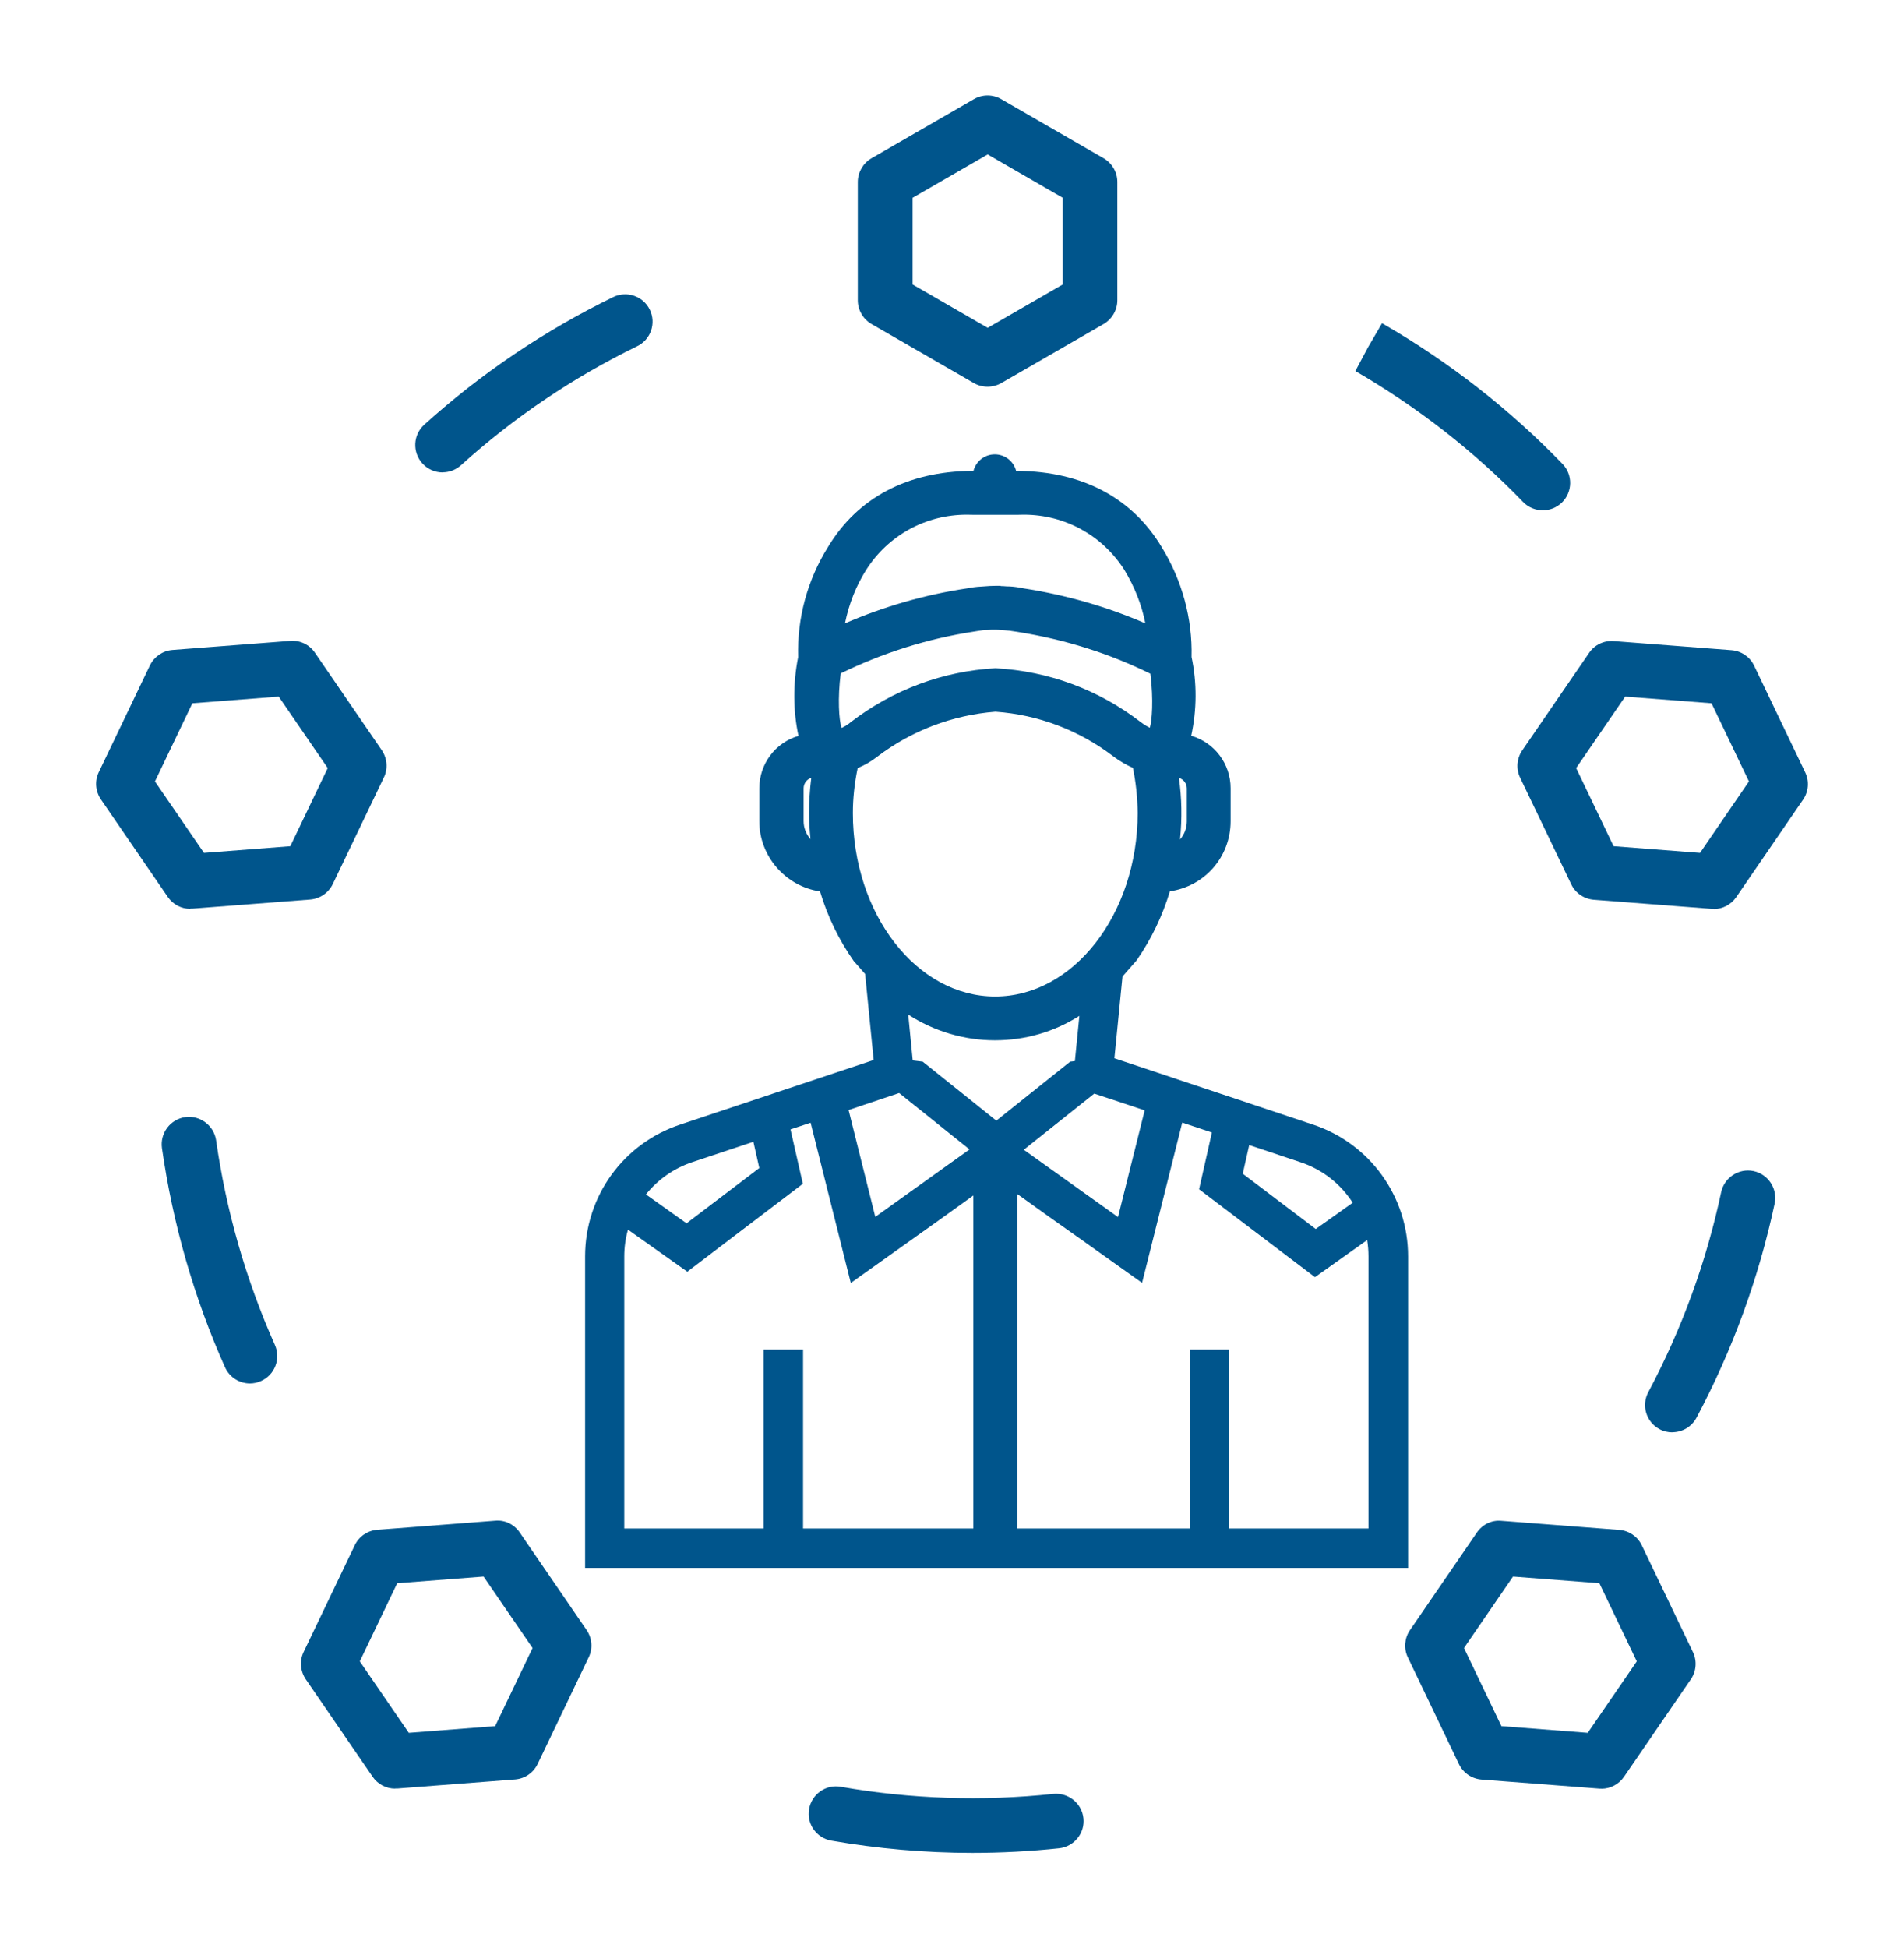 <svg width="174" height="178" viewBox="0 0 174 178" fill="none" xmlns="http://www.w3.org/2000/svg">
<path d="M119.98 102.74L101.84 96.68L102.58 89.21L103.87 87.74C105.21 85.81 106.23 83.69 106.91 81.43C110.1 80.97 112.46 78.28 112.46 75.02V72.01C112.46 69.77 110.97 67.83 108.86 67.22C109.38 64.84 109.39 62.36 108.89 60.02C108.98 56.52 108.04 53.04 106.16 49.98C103.46 45.48 98.91 43.07 93.01 43.02H92.86C92.64 42.15 91.85 41.51 90.91 41.51C89.97 41.51 89.19 42.15 88.96 43.02H88.81C82.91 43.07 78.37 45.48 75.67 49.97C73.79 52.98 72.84 56.45 72.94 60.03C72.46 62.44 72.47 64.92 72.97 67.23C70.87 67.84 69.39 69.78 69.39 72.02V75.03C69.39 78.23 71.8 80.98 74.94 81.44C75.63 83.74 76.66 85.87 78.02 87.8C78.02 87.8 78.51 88.35 79.06 88.98L79.84 96.84L62.16 102.74C56.96 104.46 53.47 109.3 53.47 114.78V143.24H128.68V114.78C128.68 109.31 125.19 104.47 119.99 102.74H119.98ZM108.46 72.04V75.05C108.46 75.66 108.23 76.24 107.84 76.69C108.03 74.79 108 72.91 107.74 71.07C108.16 71.19 108.46 71.58 108.46 72.03V72.04ZM74.07 76.66C73.67 76.21 73.44 75.63 73.44 75.01V72.02C73.44 71.57 73.74 71.19 74.14 71.06C74 72.17 73.94 73.23 73.94 74.27C73.94 75.03 73.98 75.81 74.07 76.66ZM114.16 104.61L118.85 106.18C120.82 106.83 122.5 108.14 123.62 109.88L120.24 112.28L113.57 107.23L114.16 104.61ZM104.61 101.43L102.17 111.19L93.56 105.04L100 99.91L104.61 101.44V101.43ZM79.16 52.06C81.17 48.9 84.61 47.02 88.35 47.02C88.53 47.02 88.71 47.02 88.92 47.03H93.03C93.21 47.02 93.39 47.02 93.57 47.02C97.3 47.02 100.73 48.9 102.74 52.05C103.68 53.59 104.33 55.24 104.67 56.95C101.16 55.43 97.41 54.35 93.53 53.75L93.28 53.7C92.8 53.61 92.37 53.57 92.02 53.57H92C91.78 53.55 91.6 53.54 91.44 53.54V53.52H90.94C90.61 53.52 90.3 53.54 89.94 53.57C89.55 53.59 89.1 53.62 88.66 53.7L88.39 53.75C84.55 54.32 80.8 55.4 77.22 56.95C77.58 55.17 78.23 53.53 79.16 52.06ZM76.9 66.48C76.67 65.77 76.54 63.81 76.83 61.52C80.7 59.63 84.8 58.34 89.01 57.7L89.38 57.64C89.68 57.59 89.94 57.55 90.26 57.55C90.48 57.53 90.71 57.53 90.93 57.53H90.98C90.98 57.53 91.27 57.53 91.81 57.58C92.1 57.6 92.39 57.63 92.67 57.68L93 57.73C97.28 58.41 101.36 59.69 105.13 61.55C105.43 63.98 105.27 65.85 105.08 66.48C104.9 66.4 104.61 66.25 104.22 65.95C100.38 63 95.82 61.31 90.97 61.05C86.18 61.31 81.61 63.01 77.75 65.97C77.51 66.18 77.23 66.36 76.93 66.49L76.9 66.48ZM77.94 74.29C77.94 72.94 78.09 71.55 78.38 70.17C79.02 69.91 79.62 69.56 80.17 69.13C83.3 66.75 87.03 65.33 90.97 65.02C94.91 65.3 98.64 66.72 101.78 69.13C102.32 69.53 102.9 69.87 103.53 70.15C103.8 71.44 103.95 72.83 103.97 74.28C103.95 83.52 98.1 91.04 90.94 91.04C83.78 91.04 77.94 83.52 77.94 74.28V74.29ZM82.16 99.85L88.6 105.01L79.99 111.17L77.55 101.41L82.16 99.86V99.85ZM63.27 106.17L68.85 104.31L69.39 106.71L62.74 111.76L59.03 109.12C60.12 107.76 61.59 106.73 63.27 106.17ZM88.97 139.64H73.39V123.3H69.78V139.64H57.05V114.79C57.05 113.96 57.16 113.14 57.39 112.34L62.81 116.18L73.37 108.15L72.24 103.18L74.08 102.57L77.75 117.21L83.3 113.26L85.93 111.39L88.95 109.22V139.64H88.97ZM84.32 96.99L83.41 96.88L83 92.69C85.34 94.21 88.11 95.04 90.91 95.04C93.71 95.04 96.33 94.27 98.64 92.81L98.23 96.94L97.8 96.99L91.05 102.38L84.32 96.99ZM125.06 139.64H112.33V123.3H108.72V139.64H92.96V109.08L96.19 111.39L98.82 113.25L104.37 117.2L108.04 102.56L110.75 103.46L109.58 108.65L120.17 116.68L124.94 113.29C125.02 113.78 125.06 114.28 125.06 114.78V139.63V139.64Z" fill="#00558C"/>
<path d="M119.82 103.22L101.38 97.07H101.29L102.07 89.12H101.99L103.44 87.47C104.82 85.48 105.84 83.31 106.5 80.98C109.59 80.7 111.94 78.12 111.94 75.03V72.02C111.94 69.85 110.38 67.99 108.24 67.6C108.85 65.12 108.9 62.54 108.37 60.07C108.47 56.6 107.53 53.2 105.71 50.24C103.11 45.9 98.71 43.58 92.99 43.52H92.4C92.4 42.7 91.74 42.01 90.89 42.01C90.04 42.01 89.38 42.67 89.38 43.52H88.79C83.07 43.57 78.68 45.89 76.07 50.24C74.23 53.18 73.31 56.6 73.41 60.07C72.9 62.57 72.92 65.15 73.54 67.6C71.4 67.98 69.86 69.85 69.86 72.02V75.03C69.86 78.12 72.23 80.7 75.3 80.98C75.96 83.3 76.99 85.5 78.36 87.47C78.36 87.47 78.95 88.14 79.56 88.85H79.51L80.33 97.2L62.27 103.23C57.27 104.89 53.92 109.54 53.92 114.8V142.76H91.1V142.72H91.15V142.76H128.12V114.8C128.12 109.54 124.75 104.89 119.77 103.23L119.82 103.22ZM107.46 70.56V70.53C108.28 70.53 108.97 71.19 108.97 72.04V75.05C108.97 76.22 108.28 77.3 107.21 77.78C107.57 75.38 107.57 72.95 107.16 70.55H107.47L107.46 70.56ZM74.7 77.73C73.63 77.24 72.94 76.17 72.94 75V72.01C72.94 71.19 73.6 70.5 74.45 70.5H74.73C74.55 71.75 74.45 73 74.45 74.25C74.45 75.42 74.55 76.57 74.71 77.72L74.7 77.73ZM124.29 110.01L120.23 112.9L113 107.44L113.79 103.96L119 105.7C121.3 106.46 123.14 108.02 124.29 110.01ZM105.21 101.1L102.48 112.03L92.73 105.06L99.91 99.34L105.22 101.1H105.21ZM98.01 97.47L91.17 102.93V103.11L84.12 97.47L82.95 97.33L82.39 91.64C87.35 95.45 94.24 95.49 99.25 91.77L98.7 97.38L98.02 97.46L98.01 97.47ZM78.73 51.79C80.93 48.34 84.81 46.33 88.92 46.53H93.01C97.1 46.33 100.98 48.34 103.17 51.79C104.29 53.63 105.03 55.67 105.31 57.79C101.53 56.05 97.52 54.88 93.41 54.24L93.18 54.19C92.77 54.11 92.36 54.06 91.95 54.06C91.29 54.01 90.93 54.03 90.93 54.01C90.6 54.01 90.29 54.04 89.96 54.06C89.55 54.09 89.14 54.11 88.73 54.19L88.45 54.24C84.34 54.85 80.33 56.05 76.55 57.79C76.86 55.65 77.57 53.6 78.72 51.79H78.73ZM76.67 67.09C76.13 66.58 76.01 63.82 76.36 61.19C80.32 59.22 84.56 57.87 88.92 57.21L89.23 57.16C89.56 57.11 89.87 57.06 90.2 57.06C90.46 57.03 90.71 57.03 90.97 57.03C91 57.03 91.28 57.03 91.84 57.08C92.15 57.11 92.45 57.13 92.73 57.18L93.06 57.23C97.4 57.92 101.64 59.25 105.57 61.21C105.93 63.87 105.8 66.62 105.29 67.06C105.29 67.06 104.88 67.09 103.89 66.35C100.16 63.49 95.67 61.8 90.97 61.55C86.27 61.81 81.78 63.49 78.05 66.35C77.67 66.68 77.21 66.94 76.72 67.09H76.67ZM77.43 74.29C77.43 72.78 77.61 71.28 77.94 69.8C78.63 69.54 79.27 69.19 79.86 68.73C83.08 66.28 86.93 64.82 90.97 64.52C95 64.8 98.86 66.26 102.08 68.73C102.67 69.16 103.31 69.52 103.97 69.8C104.3 71.28 104.46 72.79 104.48 74.29C104.45 83.79 98.4 91.55 90.95 91.55C83.5 91.55 77.44 83.81 77.44 74.29H77.43ZM82.26 99.29L89.44 105.04L79.69 112.01L76.96 101.08L82.27 99.29H82.26ZM63.11 105.7L69.21 103.67L69.95 106.93L62.75 112.39L58.33 109.25L57.93 109.81C59.08 107.92 60.88 106.44 63.1 105.7H63.11ZM70.28 123.8V140.14H56.54V114.78C56.54 113.64 56.74 112.55 57.11 111.52L62.79 115.54L72.8 107.93L71.65 102.83L74.44 101.9L78.07 116.35L83.02 112.83L85.65 110.97L89.47 108.23V140.13H72.88V123.79H70.28V123.8ZM125.57 140.14H111.83V123.8H109.23V140.14H92.47V108.1L96.49 110.98L99.12 112.84L104.07 116.36L107.7 101.91L111.35 103.13L110.15 108.45L120.19 116.06L125.29 112.44C125.48 113.2 125.58 113.98 125.58 114.79V140.15L125.57 140.14Z" fill="#00558C"/>
<path d="M88.86 169.28C84.55 169.28 80.21 168.9 75.97 168.16C74.61 167.92 73.7 166.63 73.94 165.27C74.18 163.91 75.48 163 76.83 163.24C83.21 164.36 89.8 164.58 96.26 163.89C97.64 163.76 98.86 164.74 99.01 166.11C99.16 167.48 98.16 168.71 96.79 168.86C94.16 169.14 91.5 169.28 88.86 169.28ZM152.83 130.86C152.43 130.86 152.03 130.77 151.66 130.57C150.44 129.92 149.98 128.41 150.63 127.19C153.7 121.42 155.94 115.27 157.29 108.92C157.58 107.57 158.91 106.71 160.25 106.99C161.6 107.28 162.46 108.6 162.18 109.95C160.73 116.75 158.33 123.34 155.04 129.52C154.59 130.36 153.73 130.85 152.83 130.85V130.86ZM22.85 126.39C21.89 126.39 20.98 125.84 20.56 124.91C17.72 118.54 15.79 111.8 14.8 104.89C14.61 103.52 15.56 102.26 16.92 102.06C18.28 101.87 19.55 102.82 19.75 104.18C20.67 110.63 22.47 116.92 25.12 122.87C25.68 124.13 25.12 125.61 23.85 126.17C23.52 126.32 23.17 126.39 22.83 126.39H22.85ZM140.99 46.62C140.34 46.62 139.68 46.37 139.19 45.86C134.69 41.2 129.52 37.18 123.86 33.9L125.04 31.69L126.3 29.53L126.37 29.57C132.43 33.07 137.96 37.38 142.79 42.38C143.75 43.37 143.72 44.96 142.73 45.92C142.24 46.39 141.62 46.62 140.99 46.62ZM40.45 43.16C39.77 43.16 39.09 42.88 38.59 42.33C37.67 41.3 37.75 39.72 38.77 38.8C43.94 34.13 49.75 30.21 56.04 27.14C57.28 26.54 58.78 27.05 59.38 28.29C59.99 29.53 59.47 31.03 58.23 31.63C52.36 34.49 46.94 38.15 42.12 42.51C41.64 42.94 41.04 43.15 40.45 43.15V43.16Z" fill="#00558C"/>
<path d="M90.25 35.33C89.82 35.33 89.39 35.22 89 35L79.64 29.6C78.87 29.15 78.39 28.33 78.39 27.43V16.63C78.39 15.74 78.87 14.91 79.64 14.46L89 9.06C89.77 8.61 90.73 8.61 91.5 9.06L100.86 14.46C101.63 14.91 102.11 15.73 102.11 16.63V27.43C102.11 28.32 101.63 29.15 100.86 29.6L91.5 35C91.11 35.22 90.68 35.33 90.25 35.33ZM83.4 25.99L90.26 29.95L97.12 25.99V18.07L90.26 14.11L83.4 18.07V25.99Z" fill="#00558C"/>
<path d="M156.61 83.03C156.55 83.03 156.48 83.03 156.42 83.03L145.65 82.2C144.76 82.13 143.97 81.59 143.59 80.79L138.92 71.05C138.53 70.24 138.61 69.29 139.11 68.56L145.22 59.65C145.72 58.91 146.58 58.5 147.47 58.57L158.24 59.4C159.13 59.47 159.92 60.01 160.3 60.81L164.97 70.56C165.36 71.37 165.28 72.32 164.78 73.05L158.67 81.96C158.2 82.64 157.43 83.05 156.61 83.05V83.03ZM147.47 77.31L155.36 77.92L159.83 71.39L156.41 64.25L148.52 63.64L144.04 70.17L147.46 77.31H147.47Z" fill="#00558C"/>
<path d="M17.39 83.03C16.57 83.03 15.8 82.63 15.33 81.94L9.22 73.03C8.72 72.29 8.64 71.34 9.03 70.54L13.7 60.79C14.09 59.99 14.87 59.45 15.76 59.38L26.53 58.55C27.42 58.48 28.28 58.89 28.78 59.63L34.89 68.54C35.39 69.28 35.47 70.23 35.08 71.03L30.41 80.77C30.02 81.57 29.24 82.11 28.35 82.18L17.58 83.01C17.52 83.01 17.45 83.01 17.39 83.01V83.03ZM14.16 71.39L18.64 77.92L26.53 77.31L29.95 70.17L25.47 63.64L17.58 64.25L14.16 71.39Z" fill="#00558C"/>
<path d="M146.35 163.41C146.29 163.41 146.22 163.41 146.16 163.41L135.39 162.58C134.5 162.51 133.71 161.97 133.33 161.17L128.66 151.42C128.27 150.61 128.35 149.66 128.85 148.93L134.96 140.02C135.46 139.28 136.32 138.85 137.21 138.94L147.98 139.77C148.87 139.84 149.66 140.38 150.04 141.18L154.71 150.93C155.1 151.74 155.02 152.69 154.52 153.42L148.41 162.33C147.94 163.01 147.17 163.42 146.35 163.42V163.41ZM137.21 157.7L145.1 158.31L149.58 151.78L146.16 144.64L138.27 144.03L133.79 150.56L137.21 157.7Z" fill="#00558C"/>
<path d="M36.11 163.41C35.29 163.41 34.52 163.01 34.05 162.32L27.94 153.41C27.44 152.67 27.36 151.72 27.75 150.92L32.42 141.17C32.81 140.36 33.59 139.83 34.48 139.76L45.25 138.93C46.14 138.84 47 139.27 47.5 140.01L53.61 148.92C54.11 149.66 54.19 150.61 53.8 151.41L49.13 161.16C48.74 161.97 47.96 162.5 47.07 162.57L36.3 163.4C36.24 163.4 36.17 163.4 36.11 163.4V163.41ZM32.88 151.78L37.36 158.31L45.25 157.7L48.67 150.56L44.19 144.03L36.3 144.64L32.88 151.78Z" fill="#00558C"/>
</svg>

